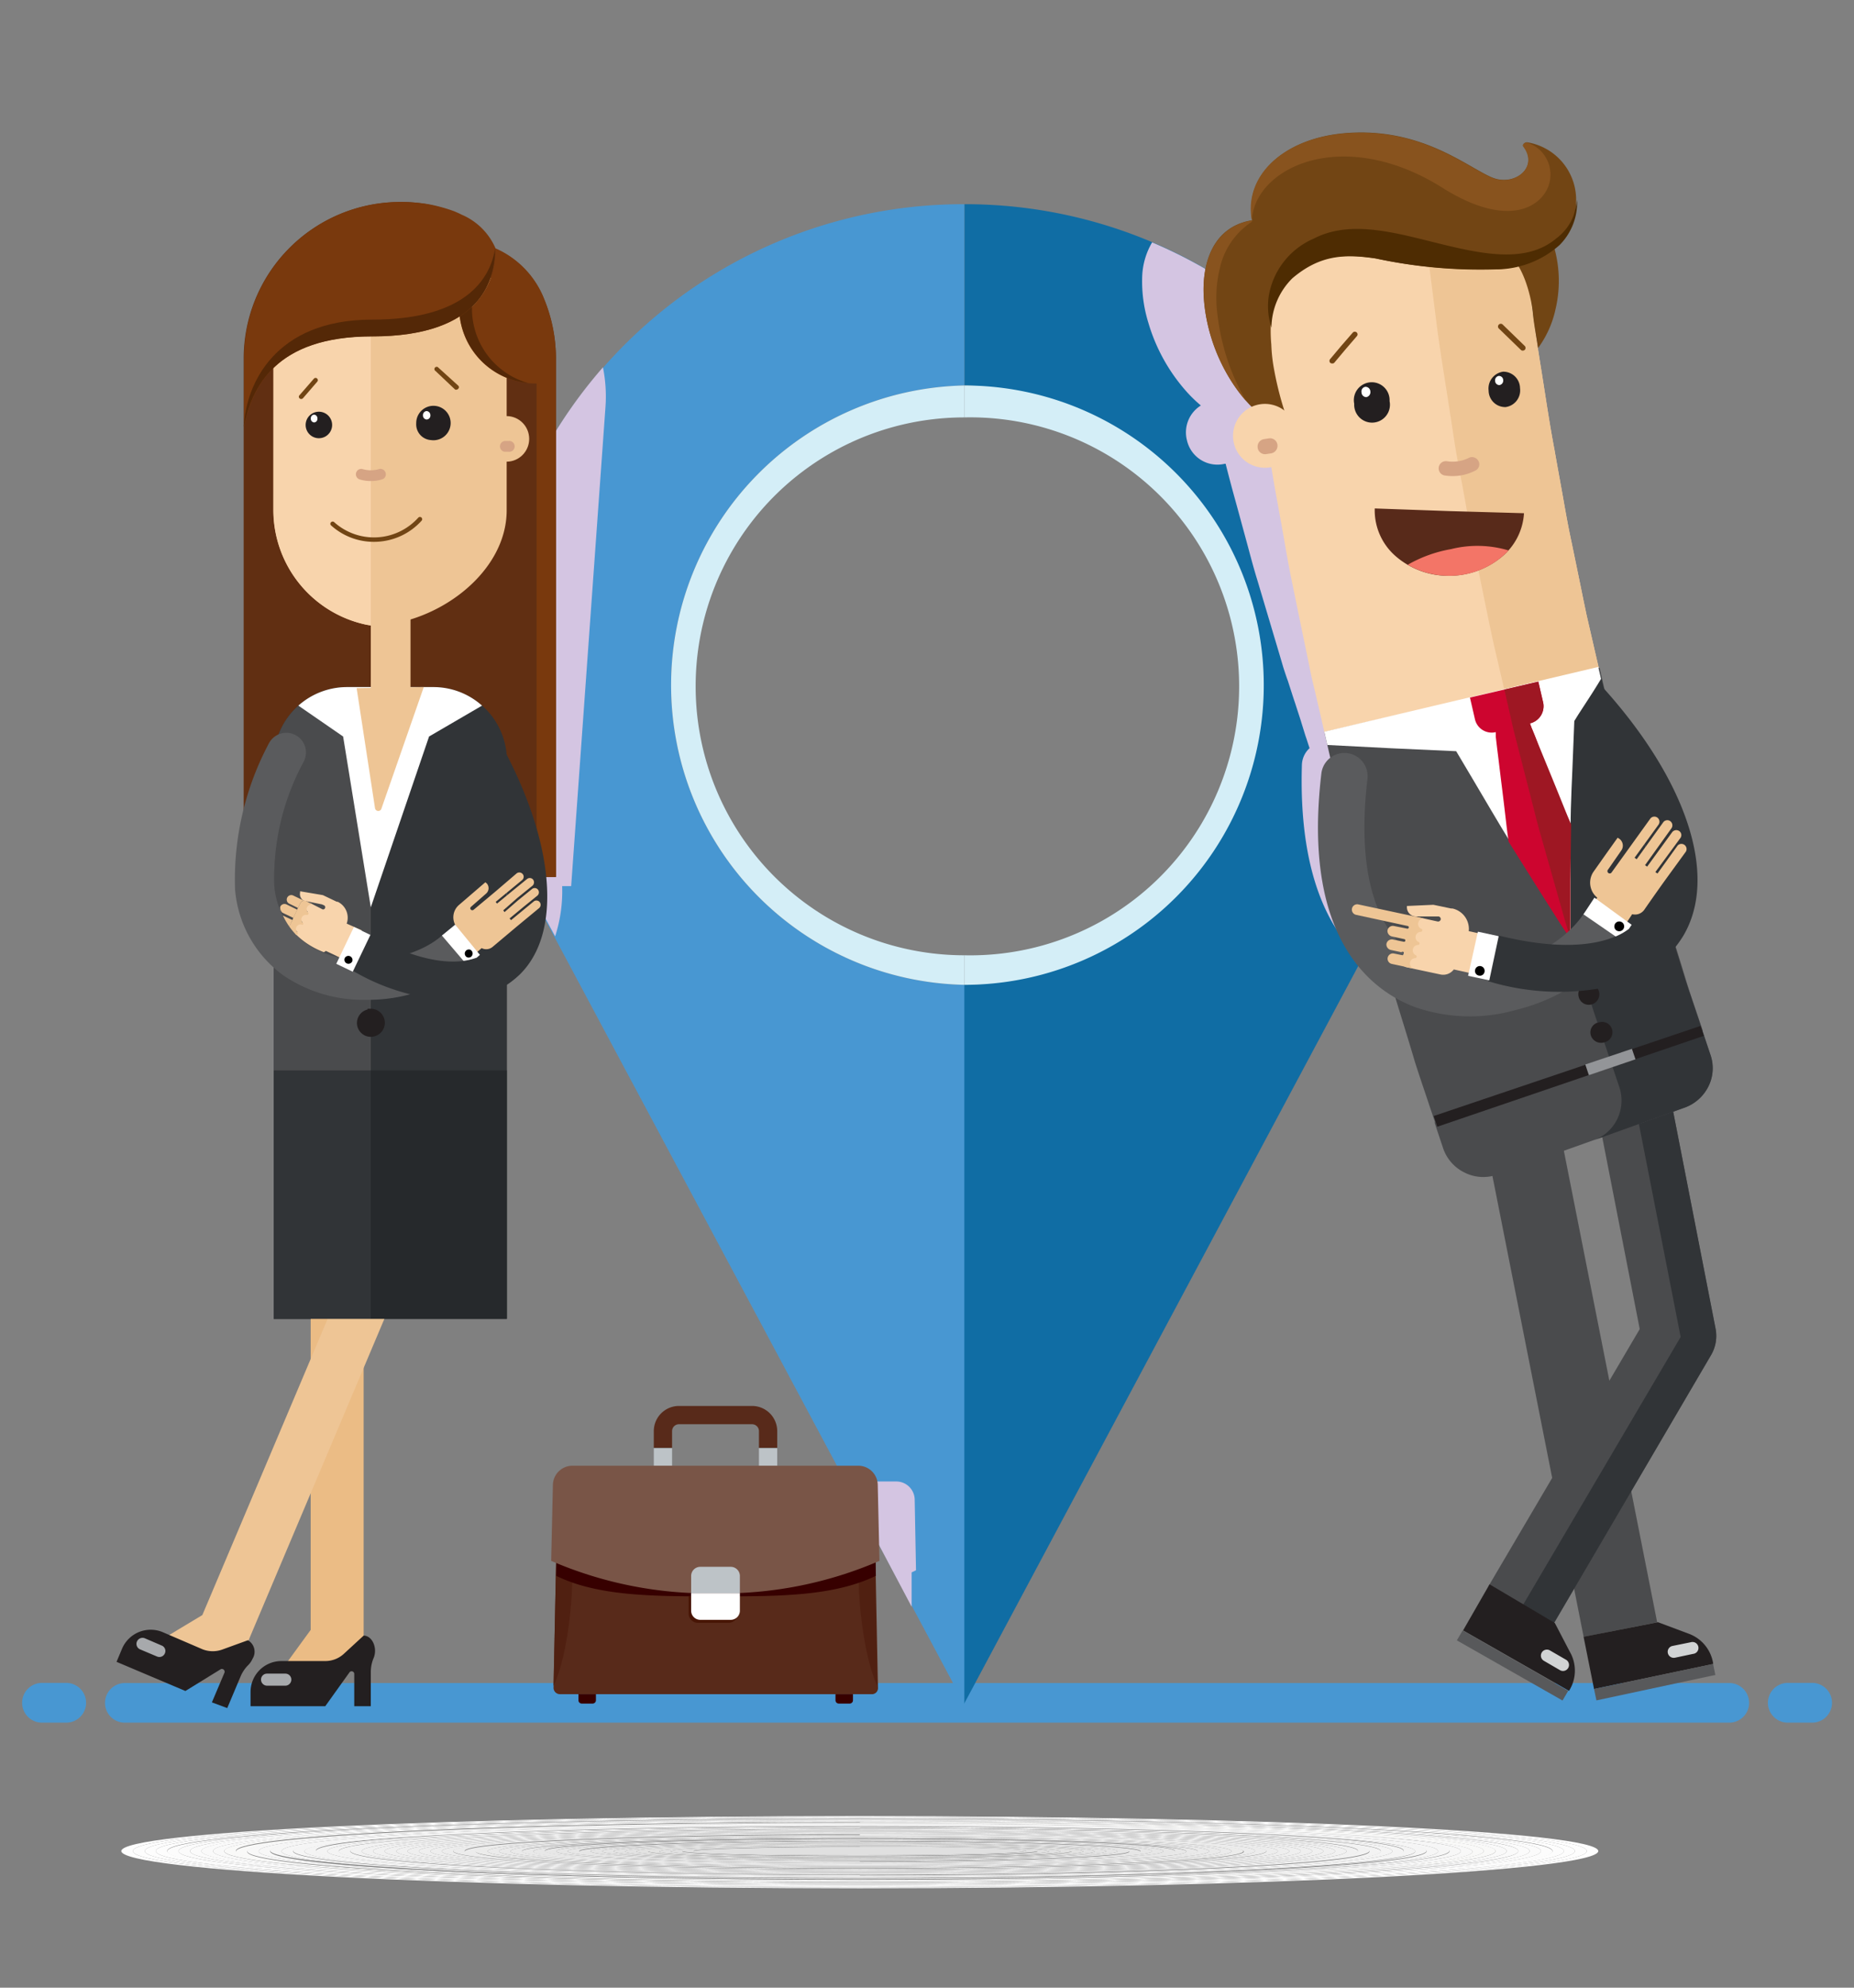 <svg xmlns="http://www.w3.org/2000/svg" viewBox="0 0 140 150"><rect x="0" y="0" width="140" height="150" fill="#808080" stroke="none"/><defs><style>.cls-1{isolation:isolate;}.cls-2{fill:#fefefe;}.cls-3{fill:#fdfdfd;}.cls-4{fill:#fcfcfc;}.cls-5{fill:#fbfbfb;}.cls-6{fill:#fafafa;}.cls-7{fill:#f9f9f9;}.cls-8{fill:#f9f9f8;}.cls-9{fill:#f8f8f8;}.cls-10{fill:#f7f7f7;}.cls-11{fill:#f6f6f6;}.cls-12{fill:#f5f5f5;}.cls-13{fill:#f4f4f4;}.cls-14{fill:#f3f3f3;}.cls-15{fill:#f2f2f2;}.cls-16{fill:#f1f1f1;}.cls-17{fill:#f0f0f0;}.cls-18{fill:#efefef;}.cls-19{fill:#eee;}.cls-20{fill:#ededed;}.cls-21{fill:#ececec;}.cls-22{fill:#ececeb;}.cls-23{fill:#ebebeb;}.cls-24{fill:#eaeaea;}.cls-25{fill:#e9e9e9;}.cls-26{fill:#e8e8e8;}.cls-27{fill:#e7e7e7;}.cls-28{fill:#e6e6e6;}.cls-29{fill:#e5e5e5;}.cls-30{fill:#e4e4e4;}.cls-31{fill:#e3e3e3;}.cls-32{fill:#e3e3e2;}.cls-33{fill:#e2e2e2;}.cls-34{fill:#e1e1e1;}.cls-35{fill:#e0e0e0;}.cls-36{fill:#4897d2;}.cls-37{fill:#106da4;}.cls-38{fill:#d4eef7;}.cls-39{fill:#d4c5e2;mix-blend-mode:multiply;}.cls-40{fill:#4a4b4d;}.cls-41,.cls-65{fill:#231f20;}.cls-42{fill:#58595b;}.cls-43{fill:#d1d3d4;}.cls-44{fill:#313437;}.cls-45{fill:#f8d4ac;}.cls-46{fill:#eec595;}.cls-47{fill:#714514;}.cls-48{fill:#fff;}.cls-49{fill:#582a1a;}.cls-50{fill:#724514;}.cls-51{fill:#d6a484;}.cls-52{fill:#4e2c02;}.cls-53{fill:#88531e;}.cls-54{fill:#939598;}.cls-55{fill:#cd052f;}.cls-56{fill:#9e1723;}.cls-57{fill:#f37567;}.cls-58{fill:#5a5b5d;}.cls-59{fill:#bdc3c7;}.cls-60{fill:#370000;}.cls-61{fill:#502011;}.cls-62{fill:#795547;}.cls-63{fill:#481505;}.cls-64{fill:#612f12;}.cls-65{stroke:#231f20;stroke-miterlimit:10;stroke-width:0.49px;}.cls-66{fill:#ebbc85;}.cls-67{fill:#a7a9ac;}.cls-68{fill:#26292c;}.cls-69{fill:#79390d;}.cls-70{fill:#542807;}</style></defs><title>reunion-meets-icon</title><g class="cls-1"><g id="Layer_1" data-name="Layer 1"><path class="cls-2" d="M64.93,142.45c-30.32,0-54.9-1.32-54.9-2.76s24.58-2.6,54.9-2.6,54.9,1.17,54.9,2.6-24.58,2.76-54.9,2.76m0-5.4c-30.8,0-55.77,1.18-55.77,2.64s25,2.81,55.77,2.81,55.76-1.35,55.76-2.81-25-2.64-55.76-2.64"/><path class="cls-3" d="M64.93,142.41c-29.84,0-54-1.31-54-2.72s24.2-2.55,54-2.55,54,1.14,54,2.55-24.2,2.72-54,2.72m0-5.32c-30.32,0-54.9,1.17-54.9,2.6s24.58,2.76,54.9,2.76,54.9-1.32,54.9-2.76-24.58-2.6-54.9-2.6"/><path class="cls-3" d="M64.93,142.36c-29.37,0-53.17-1.28-53.17-2.67s23.8-2.5,53.17-2.5,53.17,1.12,53.17,2.5-23.8,2.67-53.17,2.67m0-5.22c-29.84,0-54,1.14-54,2.55s24.2,2.72,54,2.72,54-1.31,54-2.72-24.2-2.55-54-2.55"/><path class="cls-3" d="M64.93,142.31c-28.89,0-52.31-1.26-52.31-2.62s23.42-2.46,52.31-2.46,52.31,1.1,52.31,2.46-23.42,2.62-52.31,2.62m0-5.12c-29.37,0-53.17,1.12-53.17,2.5s23.8,2.67,53.17,2.67,53.17-1.28,53.17-2.67-23.8-2.5-53.17-2.5"/><path class="cls-4" d="M64.93,142.26c-28.41,0-51.45-1.23-51.45-2.57s23-2.41,51.45-2.41,51.44,1.08,51.44,2.41-23,2.57-51.44,2.57m0-5c-28.89,0-52.31,1.1-52.31,2.46s23.42,2.62,52.31,2.62,52.31-1.26,52.31-2.62-23.42-2.46-52.31-2.46"/><path class="cls-5" d="M64.93,142.21c-27.94,0-50.58-1.21-50.58-2.52s22.64-2.36,50.58-2.36,50.58,1.06,50.58,2.36-22.65,2.52-50.58,2.52m0-4.93c-28.41,0-51.45,1.08-51.45,2.41s23,2.57,51.45,2.57,51.44-1.23,51.44-2.57-23-2.41-51.44-2.41"/><path class="cls-5" d="M64.93,142.16c-27.46,0-49.72-1.19-49.72-2.47s22.26-2.32,49.72-2.32,49.72,1,49.72,2.32-22.26,2.47-49.72,2.47m0-4.83c-27.94,0-50.58,1.06-50.58,2.36s22.64,2.52,50.58,2.52,50.58-1.21,50.58-2.52-22.65-2.36-50.58-2.36"/><path class="cls-6" d="M64.93,142.11c-27,0-48.85-1.16-48.85-2.42s21.87-2.27,48.85-2.27,48.85,1,48.85,2.27-21.87,2.42-48.85,2.42m0-4.74c-27.46,0-49.72,1-49.72,2.32s22.26,2.47,49.72,2.47,49.72-1.19,49.72-2.47-22.26-2.32-49.72-2.32"/><path class="cls-7" d="M64.93,142.06c-26.5,0-48-1.14-48-2.37s21.49-2.22,48-2.22,48,1,48,2.22-21.49,2.37-48,2.37m0-4.64c-27,0-48.85,1-48.85,2.27s21.87,2.42,48.85,2.42,48.85-1.16,48.85-2.42-21.87-2.27-48.85-2.27"/><path class="cls-8" d="M64.93,142c-26,0-47.12-1.11-47.12-2.32s21.09-2.18,47.12-2.18,47.12,1,47.12,2.18S91,142,64.93,142m0-4.54c-26.5,0-48,1-48,2.22s21.49,2.37,48,2.37,48-1.14,48-2.37-21.49-2.22-48-2.22"/><path class="cls-8" d="M64.93,142c-25.55,0-46.26-1.09-46.26-2.26s20.71-2.14,46.26-2.14,46.26,1,46.26,2.14S90.48,142,64.93,142m0-4.45c-26,0-47.12,1-47.12,2.18S38.9,142,64.93,142s47.12-1.11,47.12-2.32S91,137.51,64.93,137.51"/><path class="cls-9" d="M64.93,141.91c-25.07,0-45.4-1.06-45.4-2.21s20.33-2.09,45.4-2.09,45.39.93,45.39,2.09S90,141.91,64.93,141.91m0-4.35c-25.55,0-46.26,1-46.26,2.14S39.38,142,64.93,142s46.26-1.09,46.26-2.26-20.71-2.14-46.26-2.14"/><path class="cls-10" d="M64.93,141.86c-24.6,0-44.53-1-44.53-2.16s19.93-2,44.53-2,44.53.92,44.53,2-19.94,2.16-44.53,2.16m0-4.25c-25.07,0-45.4.93-45.4,2.09s20.33,2.21,45.4,2.21,45.39-1.06,45.39-2.21S90,137.61,64.93,137.61"/><path class="cls-11" d="M64.93,141.81c-24.12,0-43.67-1-43.67-2.11s19.55-2,43.67-2,43.67.89,43.67,2-19.55,2.11-43.67,2.11m0-4.16c-24.6,0-44.53.92-44.53,2s19.93,2.16,44.53,2.16,44.53-1,44.53-2.16-19.94-2-44.53-2"/><path class="cls-11" d="M64.93,141.76c-23.64,0-42.8-1-42.8-2.06s19.16-1.95,42.8-1.95,42.8.87,42.8,1.95-19.16,2.06-42.8,2.06m0-4.06c-24.12,0-43.67.89-43.67,2s19.55,2.11,43.67,2.11,43.67-1,43.67-2.11-19.55-2-43.67-2"/><path class="cls-12" d="M64.93,141.71c-23.16,0-41.94-1-41.94-2s18.78-1.91,41.94-1.91,41.94.86,41.94,1.91-18.78,2-41.94,2m0-4c-23.64,0-42.8.87-42.8,1.95s19.16,2.06,42.8,2.06,42.8-1,42.8-2.06-19.16-1.95-42.8-1.95"/><path class="cls-13" d="M64.93,141.66c-22.69,0-41.08-.94-41.08-2s18.39-1.86,41.08-1.86,41.07.83,41.07,1.86-18.39,2-41.07,2m0-3.87c-23.16,0-41.94.86-41.94,1.91s18.78,2,41.94,2,41.94-1,41.94-2-18.78-1.91-41.94-1.91"/><path class="cls-13" d="M64.93,141.61c-22.21,0-40.21-.91-40.21-1.91s18-1.81,40.21-1.81,40.21.81,40.21,1.81-18,1.91-40.21,1.91m0-3.77c-22.69,0-41.08.83-41.08,1.86s18.39,2,41.08,2,41.07-.94,41.07-2-18.39-1.86-41.07-1.86"/><path class="cls-13" d="M64.93,141.56c-21.73,0-39.35-.89-39.35-1.86s17.62-1.76,39.35-1.76,39.35.78,39.35,1.76-17.62,1.86-39.35,1.86m0-3.67c-22.21,0-40.21.81-40.21,1.81s18,1.91,40.21,1.91,40.21-.91,40.21-1.91-18-1.81-40.21-1.81"/><path class="cls-14" d="M64.93,141.51c-21.25,0-38.48-.86-38.48-1.81S43.68,138,64.93,138s38.48.77,38.48,1.72-17.23,1.81-38.48,1.81m0-3.57c-21.73,0-39.35.78-39.35,1.76s17.62,1.86,39.35,1.86,39.35-.89,39.35-1.86-17.62-1.76-39.35-1.76"/><path class="cls-15" d="M64.93,141.46c-20.78,0-37.62-.84-37.62-1.76S44.15,138,64.93,138s37.62.75,37.62,1.67-16.84,1.76-37.62,1.76m0-3.48c-21.25,0-38.48.77-38.48,1.72s17.23,1.81,38.48,1.81,38.48-.86,38.48-1.81S86.18,138,64.93,138"/><path class="cls-16" d="M64.93,141.41c-20.3,0-36.76-.82-36.76-1.71s16.46-1.62,36.76-1.62,36.75.72,36.75,1.62-16.45,1.71-36.75,1.71m0-3.38c-20.78,0-37.62.75-37.62,1.67s16.84,1.76,37.62,1.76,37.62-.84,37.62-1.76S85.71,138,64.93,138"/><path class="cls-16" d="M64.93,141.37c-19.82,0-35.89-.8-35.89-1.67s16.07-1.58,35.89-1.58,35.89.71,35.89,1.58-16.07,1.67-35.89,1.67m0-3.29c-20.3,0-36.76.72-36.76,1.62s16.46,1.71,36.76,1.71,36.75-.82,36.75-1.71-16.45-1.62-36.75-1.62"/><path class="cls-17" d="M64.93,141.32c-19.35,0-35-.78-35-1.62s15.68-1.53,35-1.53,35,.68,35,1.53-15.69,1.62-35,1.62m0-3.2c-19.82,0-35.89.71-35.89,1.58s16.07,1.67,35.89,1.67,35.89-.8,35.89-1.67-16.07-1.58-35.89-1.58"/><path class="cls-17" d="M64.93,141.27c-18.87,0-34.16-.75-34.16-1.57s15.29-1.48,34.16-1.48,34.16.66,34.16,1.48-15.29,1.57-34.16,1.57m0-3.1c-19.35,0-35,.68-35,1.53s15.68,1.62,35,1.62,35-.78,35-1.62-15.69-1.53-35-1.53"/><path class="cls-18" d="M64.93,141.22c-18.39,0-33.3-.73-33.3-1.52s14.91-1.44,33.3-1.44,33.3.65,33.3,1.44-14.91,1.52-33.3,1.52m0-3c-18.87,0-34.16.66-34.16,1.48s15.29,1.57,34.16,1.57,34.16-.75,34.16-1.57-15.29-1.48-34.16-1.48"/><path class="cls-18" d="M64.93,141.17c-17.91,0-32.43-.7-32.43-1.47s14.52-1.39,32.43-1.39,32.43.62,32.43,1.39-14.52,1.47-32.43,1.47m0-2.91c-18.39,0-33.3.65-33.3,1.44s14.91,1.52,33.3,1.52,33.3-.73,33.3-1.52-14.91-1.44-33.3-1.44"/><path class="cls-19" d="M64.93,141.12c-17.44,0-31.57-.68-31.57-1.42s14.13-1.34,31.57-1.34,31.57.6,31.57,1.34-14.14,1.42-31.57,1.42m0-2.81c-17.91,0-32.43.62-32.43,1.39s14.52,1.47,32.43,1.47,32.43-.7,32.43-1.47-14.52-1.39-32.43-1.39"/><path class="cls-20" d="M64.93,141.07c-17,0-30.71-.65-30.71-1.37s13.75-1.3,30.71-1.3,30.7.58,30.7,1.3-13.74,1.37-30.7,1.37m0-2.71c-17.44,0-31.57.6-31.57,1.34s14.13,1.42,31.57,1.42,31.57-.68,31.57-1.42-14.14-1.34-31.57-1.34"/><path class="cls-21" d="M64.93,141c-16.48,0-29.84-.63-29.84-1.32s13.36-1.25,29.84-1.25,29.84.56,29.84,1.25S81.41,141,64.93,141m0-2.62c-17,0-30.71.58-30.71,1.3s13.75,1.37,30.71,1.37,30.7-.65,30.7-1.37-13.74-1.3-30.7-1.3"/><path class="cls-21" d="M64.93,141c-16,0-29-.6-29-1.27s13-1.2,29-1.2,29,.54,29,1.2-13,1.27-29,1.27m0-2.52c-16.48,0-29.84.56-29.84,1.25S48.45,141,64.93,141s29.84-.63,29.84-1.32-13.36-1.25-29.84-1.25"/><path class="cls-22" d="M64.93,140.92c-15.53,0-28.11-.58-28.11-1.22s12.58-1.16,28.11-1.16S93,139.06,93,139.7s-12.58,1.22-28.11,1.22m0-2.42c-16,0-29,.54-29,1.2s13,1.27,29,1.27,29-.6,29-1.27-13-1.2-29-1.2"/><path class="cls-23" d="M64.93,140.87c-15.05,0-27.25-.55-27.25-1.17s12.2-1.11,27.25-1.11,27.25.5,27.25,1.11-12.2,1.17-27.25,1.17m0-2.33c-15.53,0-28.11.52-28.11,1.16s12.58,1.22,28.11,1.22S93,140.34,93,139.7s-12.58-1.16-28.11-1.16"/><path class="cls-24" d="M64.93,140.82c-14.57,0-26.39-.53-26.39-1.12s11.82-1.06,26.39-1.06,26.38.47,26.38,1.06-11.81,1.12-26.38,1.12m0-2.23c-15.05,0-27.25.5-27.25,1.11s12.2,1.17,27.25,1.17,27.25-.55,27.25-1.17-12.2-1.11-27.25-1.11"/><path class="cls-24" d="M64.93,140.77c-14.1,0-25.52-.51-25.52-1.07s11.42-1,25.52-1,25.52.46,25.52,1S79,140.77,64.93,140.77m0-2.13c-14.57,0-26.39.47-26.39,1.06s11.82,1.12,26.39,1.12,26.38-.53,26.38-1.12-11.81-1.06-26.38-1.06"/><path class="cls-25" d="M64.93,140.72c-13.62,0-24.66-.48-24.66-1s11-1,24.66-1,24.66.44,24.66,1-11,1-24.66,1m0-2c-14.1,0-25.52.46-25.52,1s11.42,1.07,25.52,1.07,25.52-.51,25.52-1.07-11.43-1-25.52-1"/><path class="cls-26" d="M64.93,140.67c-13.14,0-23.79-.46-23.79-1s10.65-.92,23.79-.92,23.79.41,23.79.92-10.65,1-23.79,1m0-1.94c-13.62,0-24.66.44-24.66,1s11,1,24.66,1,24.66-.48,24.66-1-11-1-24.66-1"/><path class="cls-27" d="M64.93,140.62c-12.66,0-22.93-.43-22.93-.92s10.27-.88,22.93-.88,22.93.4,22.93.88-10.27.92-22.93.92m0-1.84c-13.14,0-23.79.41-23.79.92s10.65,1,23.79,1,23.79-.46,23.79-1-10.65-.92-23.79-.92"/><path class="cls-27" d="M64.93,140.57c-12.19,0-22.07-.41-22.07-.87s9.88-.83,22.07-.83,22.06.37,22.06.83-9.87.87-22.06.87m0-1.75c-12.66,0-22.93.4-22.93.88s10.27.92,22.93.92,22.93-.43,22.93-.92-10.27-.88-22.93-.88"/><path class="cls-27" d="M64.93,140.52c-11.71,0-21.2-.38-21.2-.82s9.49-.78,21.2-.78,21.2.35,21.2.78-9.49.82-21.2.82m0-1.65c-12.19,0-22.07.37-22.07.83s9.88.87,22.07.87S87,140.16,87,139.7s-9.87-.83-22.06-.83"/><path class="cls-28" d="M64.93,140.47c-11.23,0-20.34-.36-20.34-.77S53.7,139,64.93,139s20.34.33,20.34.74-9.11.77-20.34.77m0-1.55c-11.71,0-21.2.35-21.2.78s9.49.82,21.2.82,21.2-.38,21.2-.82-9.49-.78-21.2-.78"/><path class="cls-29" d="M64.93,140.42c-10.75,0-19.47-.33-19.47-.72s8.72-.69,19.47-.69,19.47.31,19.47.69-8.72.72-19.47.72m0-1.46c-11.23,0-20.34.33-20.34.74s9.11.77,20.34.77,20.34-.36,20.34-.77S76.16,139,64.93,139"/><path class="cls-29" d="M64.93,140.37c-10.28,0-18.61-.31-18.61-.67s8.33-.64,18.61-.64,18.61.29,18.61.64-8.33.67-18.61.67m0-1.36c-10.75,0-19.47.31-19.47.69s8.72.72,19.47.72,19.47-.33,19.47-.72S75.68,139,64.93,139"/><path class="cls-30" d="M64.93,140.33c-9.8,0-17.74-.29-17.74-.62s7.94-.61,17.74-.61,17.74.27,17.74.61-7.94.62-17.74.62m0-1.27c-10.28,0-18.61.29-18.61.64s8.33.67,18.61.67,18.61-.31,18.61-.67-8.33-.64-18.61-.64"/><path class="cls-31" d="M64.93,140.28c-9.32,0-16.88-.27-16.88-.57s7.56-.56,16.88-.56,16.88.25,16.88.56-7.56.57-16.88.57m0-1.18c-9.8,0-17.74.27-17.74.61s7.94.62,17.74.62,17.74-.29,17.74-.62-7.94-.61-17.74-.61"/><path class="cls-32" d="M64.93,140.23c-8.85,0-16-.24-16-.52s7.17-.51,16-.51,16,.22,16,.51-7.17.52-16,.52m0-1.08c-9.32,0-16.88.25-16.88.56s7.56.57,16.88.57,16.88-.27,16.88-.57-7.56-.56-16.88-.56"/><path class="cls-32" d="M64.93,140.18c-8.37,0-15.15-.22-15.15-.47s6.78-.46,15.15-.46,15.15.2,15.15.46-6.78.47-15.15.47m0-1c-8.85,0-16,.22-16,.51s7.17.52,16,.52,16-.24,16-.52-7.17-.51-16-.51"/><path class="cls-33" d="M64.93,140.13c-7.89,0-14.29-.2-14.29-.42s6.4-.42,14.29-.42,14.29.19,14.29.42-6.4.42-14.29.42m0-.88c-8.37,0-15.15.2-15.15.46s6.78.47,15.15.47,15.15-.22,15.15-.47-6.78-.46-15.15-.46"/><path class="cls-34" d="M64.93,140.08c-7.41,0-13.42-.17-13.42-.37s6-.37,13.42-.37,13.42.16,13.42.37-6,.37-13.42.37m0-.79c-7.89,0-14.29.19-14.29.42s6.4.42,14.29.42,14.29-.2,14.29-.42-6.4-.42-14.29-.42"/><path class="cls-35" d="M64.93,140c-6.94,0-12.56-.15-12.56-.32s5.62-.33,12.56-.33,12.56.15,12.56.33-5.62.32-12.56.32m0-.69c-7.41,0-13.42.16-13.42.37s6,.37,13.42.37,13.42-.17,13.42-.37-6-.37-13.42-.37"/><path class="cls-35" d="M64.93,139.38c-6.94,0-12.56.15-12.56.33S58,140,64.93,140s12.56-.15,12.56-.32-5.62-.33-12.56-.33"/><g id="shadow"><path id="_Path_" data-name="&lt;Path&gt;" class="cls-36" d="M5,127H3.17a1.5,1.5,0,0,0-1.5,1.5h0A1.5,1.5,0,0,0,3.17,130H5a1.5,1.5,0,0,0,1.5-1.49h0A1.5,1.5,0,0,0,5,127Z"/><path id="_Path_2" data-name="&lt;Path&gt;" class="cls-36" d="M136.83,127H135a1.5,1.5,0,0,0-1.5,1.5h0A1.5,1.5,0,0,0,135,130h1.84a1.5,1.5,0,0,0,1.5-1.49h0A1.5,1.5,0,0,0,136.83,127Z"/><path id="_Path_3" data-name="&lt;Path&gt;" class="cls-36" d="M9.42,130H130.58a1.5,1.5,0,0,0,1.5-1.49h0a1.5,1.5,0,0,0-1.5-1.5H9.42a1.5,1.5,0,0,0-1.49,1.5h0A1.49,1.49,0,0,0,9.42,130Z"/></g><g id="map_pointers" data-name="map pointers"><path class="cls-37" d="M72.82,74.32a22.62,22.62,0,0,0,0-45.23h0V15.41A36.15,36.15,0,0,1,98.46,26h0a36.26,36.26,0,0,1,6.34,42.72l-32,59.86h0V74.32Z"/><path class="cls-36" d="M47.18,26h0A36.15,36.15,0,0,1,72.82,15.41V29.09a22.62,22.62,0,0,0,0,45.23v54.29l-32-59.86A36.26,36.26,0,0,1,47.18,26Z"/><path class="cls-38" d="M95.43,51.7A22.61,22.61,0,0,1,72.82,74.32h0V72.09h0a20.3,20.3,0,1,0,0-40.59h0V29.09h0A22.61,22.61,0,0,1,95.43,51.7Z"/><path class="cls-38" d="M52.53,51.79a20.29,20.29,0,0,0,20.29,20.3v2.23a22.62,22.62,0,0,1,0-45.23V31.5A20.28,20.28,0,0,0,52.53,51.79Z"/></g><path id="shadow-2" data-name="shadow" class="cls-39" d="M98.46,26h0A36.1,36.1,0,0,0,87,18.29a5.45,5.45,0,0,0-.75,2.57v0a10.54,10.54,0,0,0,.46,3.48,13.54,13.54,0,0,0,2.85,5.17,10.44,10.44,0,0,0,1.12,1.09,2.39,2.39,0,0,0-1.05,2.63A2.36,2.36,0,0,0,92.48,35l.07,0c.2.79.41,1.59.63,2.39.3,1.08.59,2.16.88,3.22s.56,2.12.87,3.12l1.64,5.5.34,1.15c.12.37.23.71.34,1,.21.65.39,1.22.55,1.69.26.81.43,1.31.46,1.43h0l.31,1h0l.11.32c.06.19.13.41.21.64a1.78,1.78,0,0,0-.58,1.25c-.25,8.12,2,12.43,4.53,14.72l2-3.68A36.26,36.26,0,0,0,98.46,26Z"/><g id="man"><g id="man-2" data-name="man"><g id="_Group_" data-name="&lt;Group&gt;"><g id="_Group_2" data-name="&lt;Group&gt;"><rect class="cls-40" x="115.97" y="86.66" width="5.66" height="36.66" transform="translate(-18.13 25.08) rotate(-11.2)"/></g><path id="_Path_4" data-name="&lt;Path&gt;" class="cls-41" d="M127.47,123.27l-2.27-.85-5.62,1.1.79,3.94,9-1.89A2.86,2.86,0,0,0,127.47,123.27Z"/><polygon id="_Path_5" data-name="&lt;Path&gt;" class="cls-42" points="129.53 126.4 129.36 125.57 120.37 127.46 120.55 128.32 129.53 126.4"/><path id="_Path_6" data-name="&lt;Path&gt;" class="cls-43" d="M126.48,125.1l1.37-.29a.45.45,0,1,0-.17-.88l-1.38.28a.45.45,0,0,0-.36.53A.46.46,0,0,0,126.48,125.1Z"/><g id="_Group_3" data-name="&lt;Group&gt;"><path class="cls-40" d="M117.28,122.57l-4.88-2.87,11.42-19.4-3.34-17.09L126,82.12l3.54,18.15a2.75,2.75,0,0,1-.34,2Z"/></g><g id="_Group_4" data-name="&lt;Group&gt;"><path class="cls-44" d="M117.23,122.69l-2.34-1.38,12-20.38a.17.17,0,0,0,0-.14l-3.46-17.64,2.67-.52,3.45,17.64a2.92,2.92,0,0,1-.35,2Z"/></g><path id="_Path_7" data-name="&lt;Path&gt;" class="cls-41" d="M118.53,124.63l-1.12-2.15-4.93-2.92-2,3.48,8,4.56A2.85,2.85,0,0,0,118.53,124.63Z"/><polygon id="_Path_8" data-name="&lt;Path&gt;" class="cls-42" points="117.99 128.33 118.42 127.6 110.45 123.04 110.01 123.79 117.99 128.33"/><path id="_Path_9" data-name="&lt;Path&gt;" class="cls-43" d="M116.58,125.33l1.22.71a.45.45,0,0,0,.45-.79l-1.21-.7a.45.45,0,1,0-.46.78Z"/><path id="_Path_10" data-name="&lt;Path&gt;" class="cls-45" d="M115,17.5a3.13,3.13,0,0,0-1.17-2,3.25,3.25,0,0,0-2.32-.65L96.66,16.39A3.19,3.19,0,0,0,93.85,20l.7,5.56c.19,1.67.51,3.6.83,5.68s.64,4.29,1.05,6.49c.2,1.1.4,2.2.59,3.29s.38,2.15.6,3.18c.42,2.05.82,4,1.16,5.62.08.41.16.8.24,1.18s.17.73.25,1.06l.4,1.72c.22.95.34,1.5.34,1.5l20.72-4.84L120.4,49c-.1-.45-.23-1-.37-1.61l-.23-1c-.07-.35-.15-.72-.23-1.1-.31-1.53-.68-3.32-1.08-5.24-.2-1-.37-2-.55-3L117.39,34c-.39-2.05-.69-4.12-1-6.05s-.59-3.74-.77-5.3Z"/><path id="_Path_11" data-name="&lt;Path&gt;" class="cls-46" d="M111.49,14.82l-4.11.43c.18,2.05.49,4.34.79,6.75.16,1.2.3,2.44.48,3.69s.38,2.51.58,3.77.39,2.52.58,3.76.44,2.47.66,3.66.42,2.36.62,3.47.44,2.18.65,3.18c.52,2.53.94,4.67,1.31,6.17l.55,2.37,7.13-1.67L120.4,49c-.1-.45-.23-1-.37-1.61l-.23-1-.23-1.1c-.31-1.53-.68-3.32-1.08-5.24-.2-1-.37-2-.55-3s-.37-2-.55-3.07c-.39-2.05-.69-4.12-1-6.05s-.59-3.74-.77-5.3L115,17.5a3.13,3.13,0,0,0-1.17-2A3.25,3.25,0,0,0,111.49,14.82Z"/><path id="_Path_12" data-name="&lt;Path&gt;" class="cls-40" d="M100,55.24l.3,1.28c.19.81.44,2,.81,3.36l1.23,4.74.34,1.32.38,1.35c.25.9.51,1.82.77,2.74,1,3.69,2.2,7.32,3,10.06.43,1.36.83,2.49,1.09,3.29l.42,1.24,0,.14.63,1.88a3.17,3.17,0,0,0,1.65,1.86,3.12,3.12,0,0,0,2.44.14l14-5A3.24,3.24,0,0,0,129,82a3.05,3.05,0,0,0,.17-2.34l-.59-1.75,0-.13-.39-1.16c-.25-.74-.62-1.79-1-3.06s-.86-2.76-1.36-4.36-1-3.3-1.47-5c-.24-.86-.49-1.72-.73-2.56l-.35-1.25-.32-1.24c-.42-1.61-.81-3.12-1.14-4.42s-.58-2.37-.76-3.13l-.27-1.2Z"/><path id="_Path_13" data-name="&lt;Path&gt;" class="cls-44" d="M129.19,79.68l-1.51-4.51c-.48-1.35-.94-3-1.48-4.65-.26-.86-.54-1.74-.82-2.63s-.52-1.82-.79-2.73c-2.15-7.31-3.84-14.75-3.84-14.75l-7.11,1.66s1.72,7.62,3.94,15.11c.27.94.52,1.89.81,2.8l.83,2.7c.55,1.74,1,3.39,1.51,4.77.94,2.77,1.56,4.62,1.56,4.62a3.19,3.19,0,0,1-2,4l6.88-2.47A3.22,3.22,0,0,0,129,82,3.08,3.08,0,0,0,129.19,79.68Z"/><g id="_Group_5" data-name="&lt;Group&gt;"><path class="cls-47" d="M100.59,27.43a.24.24,0,0,1-.14-.05.21.21,0,0,1,0-.29l.84-1,.87-1a.21.21,0,0,1,.29,0,.2.2,0,0,1,0,.29l-.86,1-.84,1A.21.21,0,0,1,100.59,27.43Z"/></g><g id="_Group_6" data-name="&lt;Group&gt;"><path class="cls-47" d="M115,26.46a.2.2,0,0,1-.15-.05l-1.65-1.6a.21.21,0,1,1,.29-.3l1.65,1.6a.21.21,0,0,1,0,.29A.24.24,0,0,1,115,26.46Z"/></g><path id="_Path_14" data-name="&lt;Path&gt;" class="cls-48" d="M100,55.22l.23,1,4.87.25,4.86.22,1.33,2.24c.8,1.34,1.83,3.13,2.92,4.89l3,4.8c.41.65.75,1.19,1,1.56l.39.59V70c0-.45,0-1.09,0-1.86,0-1.53,0-3.57,0-5.61s.13-4.08.18-5.6l.1-2.52.31-.5.71-1.09c.52-.79,1-1.59,1-1.59l-.21-.9Z"/><g id="_Group_7" data-name="&lt;Group&gt;"><path id="_Path_15" data-name="&lt;Path&gt;" class="cls-41" d="M120.21,75.79a.79.79,0,0,0,.52-1,.79.79,0,0,0-1.51.47A.78.78,0,0,0,120.21,75.79Z"/><path id="_Path_16" data-name="&lt;Path&gt;" class="cls-41" d="M120.65,77.17a.77.77,0,0,0-.51,1,.81.81,0,0,0,1,.49.78.78,0,1,0-.49-1.47Z"/></g><g id="_Group_8" data-name="&lt;Group&gt;"><path id="_Path_17" data-name="&lt;Path&gt;" class="cls-41" d="M104.93,30.27a1.35,1.35,0,1,1-2.67.2,1.35,1.35,0,1,1,2.67-.2Z"/><path id="_Path_18" data-name="&lt;Path&gt;" class="cls-48" d="M103.48,29.55a.38.38,0,0,1-.31.42.37.37,0,0,1-.36-.37.35.35,0,0,1,.3-.41A.37.37,0,0,1,103.48,29.55Z"/><path id="_Path_19" data-name="&lt;Path&gt;" class="cls-41" d="M114.78,29.29a1.27,1.27,0,0,1-1.09,1.43,1.25,1.25,0,0,1-1.28-1.24,1.28,1.28,0,0,1,1.09-1.43A1.26,1.26,0,0,1,114.78,29.29Z"/><path id="_Path_20" data-name="&lt;Path&gt;" class="cls-48" d="M113.51,28.69a.34.34,0,0,1-.28.37.32.32,0,0,1-.33-.32.33.33,0,0,1,.28-.37A.32.32,0,0,1,113.51,28.69Z"/></g><path id="_Path_21" data-name="&lt;Path&gt;" class="cls-47" d="M117.33,18.57a3.06,3.06,0,0,0-1.51-2.06,2.3,2.3,0,0,0-1.88-.09c-1.14.42-1.72,1.65-.25,2.59s2,3.85,2.06,4.6.29,1.93.39,2.66a7.66,7.66,0,0,0,1.32-2.93A9.28,9.28,0,0,0,117.33,18.57Z"/><path id="_Path_22" data-name="&lt;Path&gt;" class="cls-49" d="M109.32,43.45a6.24,6.24,0,0,0,4-1.36,4.62,4.62,0,0,0,1.76-3.36l-5.63-.16-5.64-.2a4.58,4.58,0,0,0,1.52,3.55A6.05,6.05,0,0,0,109.32,43.45Z"/><path id="_Path_23" data-name="&lt;Path&gt;" class="cls-50" d="M97.55,32.57c-6.3-1.74-9.72-14.88-3-15.95-.59-3.39,2.41-6.18,7-6.57,5.78-.49,9.28,2.59,11.14,3.35,1.69.69,3.55-.79,2.35-2.36-.1-.14.11-.32.29-.3A4.4,4.4,0,0,1,119,15.48a4.58,4.58,0,0,1-1.49,3.16,7.5,7.5,0,0,1-4.69,1.67,37.47,37.47,0,0,1-9-.82c-2.32-.34-4.2-.31-6.32,1.49a4.92,4.92,0,0,0-1.51,3.09A10.92,10.92,0,0,0,96,26a12.39,12.39,0,0,0,.22,1.94A24.61,24.61,0,0,0,97.55,32.57Z"/><path id="_Path_24" data-name="&lt;Path&gt;" class="cls-45" d="M97.9,32.52a2.42,2.42,0,0,1-2,2.75,2.41,2.41,0,1,1,2-2.75Z"/><g id="_Group_9" data-name="&lt;Group&gt;"><path id="_Path_25" data-name="&lt;Path&gt;" class="cls-51" d="M96,34.21l-.39.06a.56.56,0,0,1-.64-.48.57.57,0,0,1,.47-.65l.39-.06a.56.56,0,0,1,.63.47A.58.58,0,0,1,96,34.21Z"/><g id="_Group_10" data-name="&lt;Group&gt;"><path id="_Path_26" data-name="&lt;Path&gt;" class="cls-51" d="M110.29,35.88a3.89,3.89,0,0,1-1.21,0,.54.54,0,1,1,.2-1.07,2.75,2.75,0,0,0,.82,0,2.67,2.67,0,0,0,.78-.24.55.55,0,0,1,.75.2.52.52,0,0,1-.2.73A3.71,3.71,0,0,1,110.29,35.88Z"/></g></g><path id="_Path_27" data-name="&lt;Path&gt;" class="cls-52" d="M97.59,21c2.12-1.8,4-1.83,6.32-1.49a37.47,37.47,0,0,0,9,.82,7.27,7.27,0,0,0,4.86-1.84,4.55,4.55,0,0,0,1.32-3.4,8.44,8.44,0,0,1-.26,1.17A3.88,3.88,0,0,1,117.51,18c-2.21,1.85-5.42,1.22-8.76.4S102,16.56,99.22,18a5.74,5.74,0,0,0-3.41,4.32,5.2,5.2,0,0,0,.2,2.4h0A5.32,5.32,0,0,1,97.59,21Z"/><path id="_Path_28" data-name="&lt;Path&gt;" class="cls-53" d="M109,14.22c4,2.49,6.47,1.86,7.52.54a2.53,2.53,0,0,0-1.21-4c-.18,0-.39.16-.29.3,1.2,1.57-.66,3.05-2.35,2.36-1.86-.76-5.36-3.84-11.14-3.35-4.62.39-7.62,3.18-7,6.57-2.6.42-3.73,2.74-3.64,5.5a13.27,13.27,0,0,0,3.2,8.11,16.82,16.82,0,0,1-1.34-2.91,17.46,17.46,0,0,1-.84-3.79,9.53,9.53,0,0,1,.34-3.82,5.65,5.65,0,0,1,2.29-3c0-1.93,1.67-3.82,4.33-4.57S105.16,11.78,109,14.22Z"/><g id="_Group_11" data-name="&lt;Group&gt;"><g id="_Group_12" data-name="&lt;Group&gt;"><polygon id="_Path_29" data-name="&lt;Path&gt;" class="cls-41" points="128.66 78.17 108.53 85.03 108.26 84.22 128.41 77.42 128.66 78.17"/></g><polygon id="_Path_30" data-name="&lt;Path&gt;" class="cls-54" points="123.5 79.94 119.98 81.14 119.71 80.33 123.23 79.15 123.5 79.94"/></g><g id="_Group_13" data-name="&lt;Group&gt;"><path id="_Path_31" data-name="&lt;Path&gt;" class="cls-55" d="M116.16,51.44,111,52.64l.37,1.61a1.3,1.3,0,0,0,1.58,1l0,.36.11.93c.1.77.22,1.81.35,2.84s.25,2.07.34,2.84.17,1.3.17,1.3l2.29,3.65,1.58,2.49.74,1.12,0-1.33c0-.8,0-1.88,0-3l0-4.25s-.21-.47-.5-1.19-.67-1.66-1.06-2.61L116,55.78c-.14-.36-.26-.65-.35-.86l-.12-.33a1.33,1.33,0,0,0,1-1.56Z"/><path id="_Path_32" data-name="&lt;Path&gt;" class="cls-56" d="M118.64,62.21s-.21-.47-.5-1.19-.67-1.66-1.06-2.61L116,55.78c-.14-.36-.26-.65-.35-.86l-.12-.33a1.33,1.33,0,0,0,1-1.56l-.37-1.59-2.56.6.68,3,1.65,6.44c.29,1.18.65,2.34.95,3.43l.85,3c.25.87.45,1.6.61,2.11l.25.79s0-.53,0-1.33l0-3C118.61,64.33,118.64,62.21,118.64,62.21Z"/></g><path id="_Path_33" data-name="&lt;Path&gt;" class="cls-57" d="M113.92,41.54a8.21,8.21,0,0,0-4.35-.1,10,10,0,0,0-3.27,1.18,6.2,6.2,0,0,0,3,.83A6.12,6.12,0,0,0,113.92,41.54Z"/></g><g id="_Group_14" data-name="&lt;Group&gt;"><g id="_Group_15" data-name="&lt;Group&gt;"><path class="cls-58" d="M114.45,76.22a12.64,12.64,0,0,1-7.6-.22c-3.28-1.23-8.55-5.15-7.07-17.63a1.75,1.75,0,0,1,3.48.41c-.89,7.5.82,12.45,4.81,13.94S117.55,72,119.56,69a1.75,1.75,0,0,1,2.89,2A14.25,14.25,0,0,1,114.45,76.22Z"/></g></g><path class="cls-44" d="M120.94,51.77l2.71,10.37c1,2.5,1.47,5,.49,6.73-1.43,2.46-5.52,3.1-11,1.72l-.75,3.46a18.41,18.41,0,0,0,9.43.34,8.28,8.28,0,0,0,5.29-3.77C129.78,66.11,127.38,58.86,120.94,51.77Z"/><path id="_Path_34" data-name="&lt;Path&gt;" class="cls-46" d="M122.27,63.29a.64.64,0,0,1,.16.89l-1,1.44a.17.17,0,0,0,0,.24.17.17,0,0,0,.25,0l2.93-4.07a.38.38,0,0,1,.63.44l-1.81,2.5.16.11,2-2.78a.38.38,0,0,1,.49-.12.39.39,0,0,1,.14.56l-2,2.79.16.11,1.89-2.6a.39.39,0,0,1,.49-.11.37.37,0,0,1,.13.55L125,65.81l.16.11,1.52-2.11a.39.39,0,0,1,.63.45l-1.6,2.2c-.79,1.1-1.55,2.2-1.55,2.2a.86.86,0,0,1-.91.33l-.61.92-2.39-1.63.36-.54a1.46,1.46,0,0,1-.29-1.94l.91-1.29.92-1.29Z"/><path class="cls-48" d="M123,70.1l.21-.31-2.81-2.05L119.57,69,122,70.67A4.75,4.75,0,0,0,123,70.1Z"/><path id="_Path_35" data-name="&lt;Path&gt;" d="M122.2,70.27a.37.37,0,1,0-.29-.43A.36.36,0,0,0,122.2,70.27Z"/></g><path class="cls-45" d="M110.91,70.27a1.58,1.58,0,0,0-1.23-1.71l-.1,0h0l-1.34-.28-2,.09v.12a.69.69,0,0,0,.71.67l1.48,0,.21,0a.2.2,0,0,1,.15.23.2.2,0,0,1-.23.15L107,69.2a.41.41,0,0,0-.48.31l-.64,3a.4.4,0,0,0,.31.48l2.59.55a1,1,0,0,0,1-.38l2,.44.64-3Z"/><path class="cls-46" d="M107.29,70.08a.41.41,0,0,1,.27-.76l-5-1.07a.4.4,0,1,0-.15.79l3.89.84a.1.1,0,0,1,.08.12.1.1,0,0,1-.12.08l-1-.2a.41.41,0,0,0-.49.36.43.43,0,0,0,.34.43l.93.2a.1.1,0,0,1,.08.12h0a.1.1,0,0,1-.12.08l-.82-.17a.41.41,0,0,0-.49.36.43.43,0,0,0,.34.43l.8.17A.11.11,0,0,1,106,72h0a.1.1,0,0,1-.13.08l-.6-.12a.4.4,0,1,0-.18.78l1.69.36a.4.4,0,0,1,.08-.79.13.13,0,0,0,.12-.12.13.13,0,0,0-.08-.11.4.4,0,0,1-.21-.45.41.41,0,0,1,.38-.32.12.12,0,0,0,.12-.09h0a.12.12,0,0,0-.07-.13.4.4,0,0,1-.22-.45.41.41,0,0,1,.38-.32.12.12,0,0,0,.12-.09h0A.12.12,0,0,0,107.29,70.08Z"/><g id="_Group_16" data-name="&lt;Group&gt;"><polygon id="_Path_36" data-name="&lt;Path&gt;" class="cls-48" points="113.17 70.65 112.46 73.98 110.86 73.64 111.6 70.31 113.17 70.65"/><path id="_Path_37" data-name="&lt;Path&gt;" d="M111.67,73.62a.35.35,0,0,0,.43-.28.36.36,0,1,0-.71-.15A.35.35,0,0,0,111.67,73.62Z"/></g></g><path id="shadow-3" data-name="shadow" class="cls-39" d="M69.07,113.15a1.39,1.39,0,0,0-1.39-1.35H63.84l5,9.45,0-1.69h0l0-.9.33-.16Z"/><path id="shadow-4" data-name="shadow" class="cls-39" d="M42.45,66.87l.68,0h0l2.59-36.15a11.11,11.11,0,0,0-.19-3,36.24,36.24,0,0,0-4.69,40.94l1.08,2A11.07,11.07,0,0,0,42.45,66.87Z"/><g id="briefcase"><path id="_Path_38" data-name="&lt;Path&gt;" class="cls-49" d="M50.75,108a.52.52,0,0,1,.51-.52h5.53a.52.52,0,0,1,.52.52v1.26h1.38V108a1.9,1.9,0,0,0-1.9-1.9H51.26a1.9,1.9,0,0,0-1.89,1.9v1.26h1.38Z"/><rect id="_Path_39" data-name="&lt;Path&gt;" class="cls-59" x="49.37" y="109.29" width="1.38" height="1.34"/><rect id="_Path_40" data-name="&lt;Path&gt;" class="cls-59" x="57.31" y="109.29" width="1.38" height="1.34"/><path id="_Path_41" data-name="&lt;Path&gt;" class="cls-60" d="M43.68,127.85v.47a.25.25,0,0,0,.25.24h.82a.25.25,0,0,0,.25-.24v-.47Z"/><path id="_Path_42" data-name="&lt;Path&gt;" class="cls-60" d="M63.09,127.85v.47a.25.25,0,0,0,.25.24h.82a.25.25,0,0,0,.25-.24v-.47Z"/><path id="_Path_43" data-name="&lt;Path&gt;" class="cls-49" d="M65.79,127.85H42.27a.48.48,0,0,1-.47-.48l.31-15.11a1.45,1.45,0,0,1,1.44-1.41h21A1.44,1.44,0,0,1,66,112.26l.3,15.11A.46.46,0,0,1,65.79,127.85Z"/><path id="_Path_44" data-name="&lt;Path&gt;" class="cls-61" d="M66.25,127.22l-.3-15a1,1,0,0,0,0-.25,18.31,18.31,0,0,0-1.12,6.56C64.8,121.45,65.36,125.37,66.25,127.22Z"/><path id="_Path_45" data-name="&lt;Path&gt;" class="cls-61" d="M41.8,127.22l.31-15a1,1,0,0,1,0-.25,18.54,18.54,0,0,1,1.11,6.56C43.25,121.45,42.7,125.37,41.8,127.22Z"/><path id="_Path_46" data-name="&lt;Path&gt;" class="cls-60" d="M42.11,112.26,42,118.92c3.2,1.57,7.5,1.55,12.14,1.55s8.79,0,12-1.55L66,112.26a1.44,1.44,0,0,0-1.44-1.41h-21A1.45,1.45,0,0,0,42.11,112.26Z"/><path id="_Path_47" data-name="&lt;Path&gt;" class="cls-62" d="M54,120.24a29.92,29.92,0,0,0,12.41-2.45l-.13-5.73a1.47,1.47,0,0,0-1.48-1.45H43.23a1.48,1.48,0,0,0-1.48,1.45l-.13,5.73A29.89,29.89,0,0,0,54,120.24Z"/><path id="_Path_48" data-name="&lt;Path&gt;" class="cls-59" d="M55.87,118.93a.69.69,0,0,0-.69-.69h-2.3a.69.69,0,0,0-.69.69v1.31h3.68Z"/><path id="_Path_49" data-name="&lt;Path&gt;" class="cls-63" d="M52,120.44v1.33a.71.71,0,0,0,.71.7H55a.71.71,0,0,0,.71-.7v-1.33Z"/><path id="_Path_50" data-name="&lt;Path&gt;" class="cls-48" d="M52.19,120.24v1.31a.69.69,0,0,0,.69.69h2.3a.69.69,0,0,0,.69-.69v-1.31Z"/></g><g id="girl"><path class="cls-64" d="M30.19,15.25h0a10.25,10.25,0,0,1,4.64,1,4.85,4.85,0,0,1,2.56,2.52,6.93,6.93,0,0,1,3.69,3.8,11.82,11.82,0,0,1,.9,4.54V66.18H18.4V27.07A11.81,11.81,0,0,1,30.19,15.25Z"/><path id="_Path_51" data-name="&lt;Path&gt;" class="cls-44" d="M38.28,99.53V57.42a5.56,5.56,0,0,0-5.56-5.57h-6.5a5.55,5.55,0,0,0-5.55,5.57V99.53Z"/><path class="cls-40" d="M20.67,57.42a5.55,5.55,0,0,1,5.55-5.57H28V99.53H20.67Z"/><g id="_Group_17" data-name="&lt;Group&gt;"><path id="_Path_52" data-name="&lt;Path&gt;" class="cls-65" d="M28,74.07a.8.8,0,0,1,0-1.6.8.8,0,1,1,0,1.6Z"/><path id="_Path_53" data-name="&lt;Path&gt;" class="cls-65" d="M28,76.37A.8.8,0,1,1,28,78a.8.8,0,0,1,0-1.6Z"/></g><g id="_Group_18" data-name="&lt;Group&gt;"><path class="cls-66" d="M23.38,128.5a2,2,0,0,1-1.61-3.18L23.46,123V89.39a2,2,0,0,1,4,0v34.26a2,2,0,0,1-.38,1.18L25,127.68A2,2,0,0,1,23.38,128.5Z"/></g><path class="cls-41" d="M21.25,125.35h3.31a2.06,2.06,0,0,0,1.4-.54l1.5-1.38c.47,0,.86.52.86,1.15a1.38,1.38,0,0,1-.11.55,2.7,2.7,0,0,0-.21,1.05v2.58H26.75v-2.43a.2.2,0,0,0-.35-.14l-1.84,2.57H18.92v-1.07A2.33,2.33,0,0,1,21.25,125.35Z"/><path class="cls-67" d="M20.16,126.3h1.39a.45.45,0,0,1,.45.45h0a.46.46,0,0,1-.45.46H20.16a.46.46,0,0,1-.45-.46h0A.45.45,0,0,1,20.16,126.3Z"/><g id="_Group_19" data-name="&lt;Group&gt;"><path class="cls-46" d="M13.82,127.07a2,2,0,0,1-1-3.71l2.46-1.48,13.1-30.95A2,2,0,0,1,32,92.49L18.68,124a1.93,1.93,0,0,1-.81.93l-3,1.82A2,2,0,0,1,13.82,127.07Z"/></g><path class="cls-41" d="M12.31,123.18l3,1.29a2.13,2.13,0,0,0,1.51,0l1.9-.69a1,1,0,0,1,.35,1.4,1.56,1.56,0,0,1-.32.47,2.67,2.67,0,0,0-.59.88l-1,2.37L16,128.47l.95-2.24a.21.21,0,0,0-.27-.27L14,127.61l-5.2-2.2.42-1A2.35,2.35,0,0,1,12.31,123.18Z"/><path class="cls-67" d="M10.93,123.63l1.28.55a.44.44,0,0,1,.24.59h0a.45.45,0,0,1-.59.24l-1.28-.54a.45.45,0,0,1-.24-.59h0A.46.46,0,0,1,10.93,123.63Z"/><rect class="cls-68" x="27.99" y="80.78" width="10.28" height="18.75"/><rect class="cls-44" x="20.67" y="80.78" width="7.33" height="18.75"/><path class="cls-48" d="M22.53,53.25a5.54,5.54,0,0,1,3.69-1.4h6.5a5.51,5.51,0,0,1,3.68,1.4l-4,2.33L28,68.47,25.91,55.58l-3.38-2.33Z"/><path class="cls-46" d="M29.47,44.38h0A1.48,1.48,0,0,1,31,45.86v6.42a1.48,1.48,0,0,1-1.48,1.48h0A1.48,1.48,0,0,1,28,52.28V45.86A1.48,1.48,0,0,1,29.47,44.38Z"/><path class="cls-46" d="M28.34,47.21c4.75-.18,9.92-4,9.92-8.7V23.61a3.48,3.48,0,0,0-3.46-3.47H24.11a3.48,3.48,0,0,0-3.46,3.47v14.9a8.85,8.85,0,0,0,7,8.63,2.77,2.77,0,0,0,.7.07Z"/><path class="cls-45" d="M20.65,23.61a3.48,3.48,0,0,1,3.46-3.47H28V47.2l-.36-.06a8.85,8.85,0,0,1-7-8.63Z"/><g id="_Group_20" data-name="&lt;Group&gt;"><path class="cls-47" d="M34.49,29.4a.17.17,0,0,1-.12,0L32.89,28a.17.17,0,1,1,.22-.25L34.6,29.1a.16.16,0,0,1,0,.24A.16.16,0,0,1,34.49,29.4Z"/></g><g id="_Group_21" data-name="&lt;Group&gt;"><path class="cls-47" d="M22.73,30.11a.16.16,0,0,1-.11-.05.16.16,0,0,1,0-.24l1.08-1.24a.17.17,0,1,1,.26.22l-1.08,1.25A.19.19,0,0,1,22.73,30.11Z"/></g><g id="_Group_22" data-name="&lt;Group&gt;"><path id="_Path_54" data-name="&lt;Path&gt;" class="cls-41" d="M31.43,31.94a1.19,1.19,0,0,0,1.11,1.27,1.3,1.3,0,1,0-1.11-1.27Z"/><path id="_Path_55" data-name="&lt;Path&gt;" class="cls-48" d="M31.94,31.34a.3.3,0,0,0,.28.32.3.3,0,0,0,.28-.32.31.31,0,0,0-.29-.32A.3.3,0,0,0,31.94,31.34Z"/><path id="_Path_56" data-name="&lt;Path&gt;" class="cls-41" d="M23.08,32.07a1,1,0,1,0,2,0,1,1,0,1,0-2,0Z"/><path id="_Path_57" data-name="&lt;Path&gt;" class="cls-48" d="M23.47,31.58a.28.28,0,0,0,.25.3.27.27,0,0,0,.25-.29.28.28,0,0,0-.25-.3A.27.27,0,0,0,23.47,31.58Z"/></g><ellipse id="_Path_58" data-name="&lt;Path&gt;" class="cls-46" cx="38.25" cy="33.12" rx="1.71" ry="1.72"/><g id="_Group_23" data-name="&lt;Group&gt;"><g id="_Group_24" data-name="&lt;Group&gt;"><path id="_Path_59" data-name="&lt;Path&gt;" class="cls-51" d="M28,36.3a2.66,2.66,0,0,0,.87-.13.4.4,0,0,0,.24-.52.41.41,0,0,0-.52-.24,2.22,2.22,0,0,1-1.18,0,.4.4,0,0,0-.51.24.41.41,0,0,0,.23.52A2.75,2.75,0,0,0,28,36.3Z"/></g><path class="cls-51" d="M38.1,33.28h.29a.41.41,0,1,1,0,.81H38.1a.41.41,0,0,1,0-.81Z"/></g><path class="cls-47" d="M28.25,40.89A4.81,4.81,0,0,1,25,39.65a.16.16,0,0,1,0-.24.17.17,0,0,1,.24,0,4.5,4.5,0,0,0,6.35-.35.17.17,0,0,1,.25.23A4.84,4.84,0,0,1,28.25,40.89Z"/><path class="cls-69" d="M40.52,28.94h-.11a5.76,5.76,0,0,1-5.7-5.07,5.7,5.7,0,0,0,2.68-5.14,6.93,6.93,0,0,1,3.69,3.8,11.82,11.82,0,0,1,.9,4.54V66.18H40.52Z"/><path class="cls-70" d="M35,19l.35,0a.3.3,0,0,1,.29.31v4a5.83,5.83,0,0,0,4.25,5.6,5.77,5.77,0,0,1-5.21-5.73V19.3A.32.32,0,0,1,35,19Z"/><path class="cls-69" d="M30.19,15.24h0a13.23,13.23,0,0,1,2.1.16,12.06,12.06,0,0,1,2,.54c.19.08.38.16.57.26a4.86,4.86,0,0,1,2.55,2.52h0c0,2.21-.89,6.66-9.3,6.66-7.34,0-9.07,3.87-9.68,6.82V27.06A11.8,11.8,0,0,1,30.19,15.24Z"/><path class="cls-70" d="M28.09,24.12c7.07,0,8.93-3.07,9.3-5.38,0,2.22-.91,6.65-9.3,6.65-7.34,0-9.07,3.87-9.68,6.81C18.57,29,20.75,24.12,28.09,24.12Z"/><path class="cls-46" d="M32,51.85,28.81,61a.25.25,0,0,1-.49,0l-1.39-9.07Z"/><g id="_Group_25" data-name="&lt;Group&gt;"><g id="_Group_26" data-name="&lt;Group&gt;"><path class="cls-58" d="M27.62,75.45a10.69,10.69,0,0,1-6.19-1.82,8.89,8.89,0,0,1-3.68-6.51,21.86,21.86,0,0,1,2.57-11.05,1.48,1.48,0,1,1,2.6,1.43,18.46,18.46,0,0,0-2.21,9.33,6,6,0,0,0,2.43,4.38c3,2.09,7.93,1.4,10.21-.59a1.48,1.48,0,0,1,1.95,2.24A12.1,12.1,0,0,1,27.62,75.45Z"/></g></g><path class="cls-44" d="M38.18,56.79v9.09c.26,2.25.13,4.43-1,5.62-1.7,1.71-5.21,1.35-9.37-1l-1.45,2.59a16.3,16.3,0,0,0,7.78,2.41,7.05,7.05,0,0,0,5.15-2C42.35,70.44,41.94,64,38.18,56.79Z"/><polygon class="cls-45" points="22.08 69.43 22.15 69.28 22.08 69.43 22.08 69.43"/><polygon class="cls-45" points="22.52 68.5 22.5 68.54 22.52 68.5 22.52 68.5"/><path class="cls-45" d="M26.18,69.7a1.34,1.34,0,0,0-.68-1.65l-.07,0h0l-1.05-.5-1.72-.29,0,.1a.56.56,0,0,0,.25.59L23,68l.08,0,1.23.25.16.07a.16.16,0,0,1,.07.22.15.15,0,0,1-.21.07L23.13,68h0l.47.22a.36.36,0,0,0-.45.12.34.34,0,0,0,.07.45.1.1,0,0,1,0,.12.11.11,0,0,1-.11.06.34.34,0,0,0-.38.18.35.35,0,0,0,.09.42.1.1,0,0,1,0,.12h0a.1.1,0,0,1-.11,0,.35.35,0,0,0-.39.19.34.34,0,0,0,.1.41.11.11,0,0,1,0,.12.1.1,0,0,1-.12.06h0a6.18,6.18,0,0,0,.78.66,6.28,6.28,0,0,0,1.38.73l.15-.1.84.4.76.37.1-.21,1-2.12Z"/><path class="cls-46" d="M21.33,68.88l.82.39h0l.35-.74-.05.12-.82-.4a.35.35,0,0,0-.46.16.32.32,0,0,0,0,.19c0,.06.05.11.07.17A.4.4,0,0,0,21.33,68.88Z"/><path class="cls-46" d="M22.08,69.43l-.72-.34h0a5.77,5.77,0,0,0,.49.84Z"/><path class="cls-46" d="M23.13,68,23,68l-.13-.07-.73-.35a.34.34,0,1,0-.29.62l.65.32.15-.31A.35.35,0,0,1,23.13,68Z"/><path class="cls-46" d="M21.14,68.61a.36.36,0,0,0,.07.17C21.19,68.72,21.16,68.67,21.14,68.61Z"/><path class="cls-46" d="M22.89,67.91,23,68Z"/><path class="cls-46" d="M22.08,69.43h0l-.24.49a6.21,6.21,0,0,0,.52.63h0a.1.1,0,0,0,.12-.06.11.11,0,0,0,0-.12.34.34,0,0,1-.1-.41.35.35,0,0,1,.39-.19.1.1,0,0,0,.11,0h0a.1.1,0,0,0,0-.12.35.35,0,0,1-.09-.42.34.34,0,0,1,.38-.18.11.11,0,0,0,.11-.06.1.1,0,0,0,0-.12.34.34,0,0,1-.07-.45.36.36,0,0,1,.45-.12L23.13,68a.35.35,0,0,0-.46.16l-.15.31h0l0,0-.35.74Z"/><g id="_Group_27" data-name="&lt;Group&gt;"><rect id="_Rectangle_" data-name="&lt;Rectangle&gt;" class="cls-48" x="25.14" y="70.95" width="3.08" height="1.38" transform="translate(-49.45 64.71) rotate(-64.37)"/><path id="_Path_60" data-name="&lt;Path&gt;" d="M26.18,72.7a.32.32,0,0,0,.42-.15.31.31,0,0,0-.56-.26A.3.3,0,0,0,26.18,72.7Z"/></g><path id="_Path_61" data-name="&lt;Path&gt;" class="cls-46" d="M36.76,66.67a.54.54,0,0,1-.06.77l-1.14,1a.14.14,0,0,0,0,.21.16.16,0,0,0,.21,0l1.63-1.36L39,65.92a.33.33,0,0,1,.43,0,.32.32,0,0,1,0,.49l-2,1.65.1.13,1.13-.93,1.13-.92a.33.33,0,0,1,.43,0,.34.34,0,0,1,0,.49l-1.14.92L38,68.7l.1.13,1-.87,1.06-.86a.32.32,0,0,1,.43,0,.33.33,0,0,1,0,.48l-1.06.86-1.05.87.11.13,1.7-1.4a.32.32,0,0,1,.43,0,.33.33,0,0,1,0,.48L38.93,70l-1.75,1.47a.75.75,0,0,1-.81.08l-.7.61-1.61-1.84.41-.37a1.23,1.23,0,0,1,.18-1.65l1-.86,1-.86Z"/><path class="cls-48" d="M36,72.27l.24-.21-1.87-2.28-1,.82L35,72.51A5,5,0,0,0,36,72.27Z"/><path id="_Path_62" data-name="&lt;Path&gt;" d="M35.25,72.23a.3.3,0,0,0,.41-.14.32.32,0,0,0-.15-.42.31.31,0,0,0-.26.56Z"/></g></g></g></svg>
